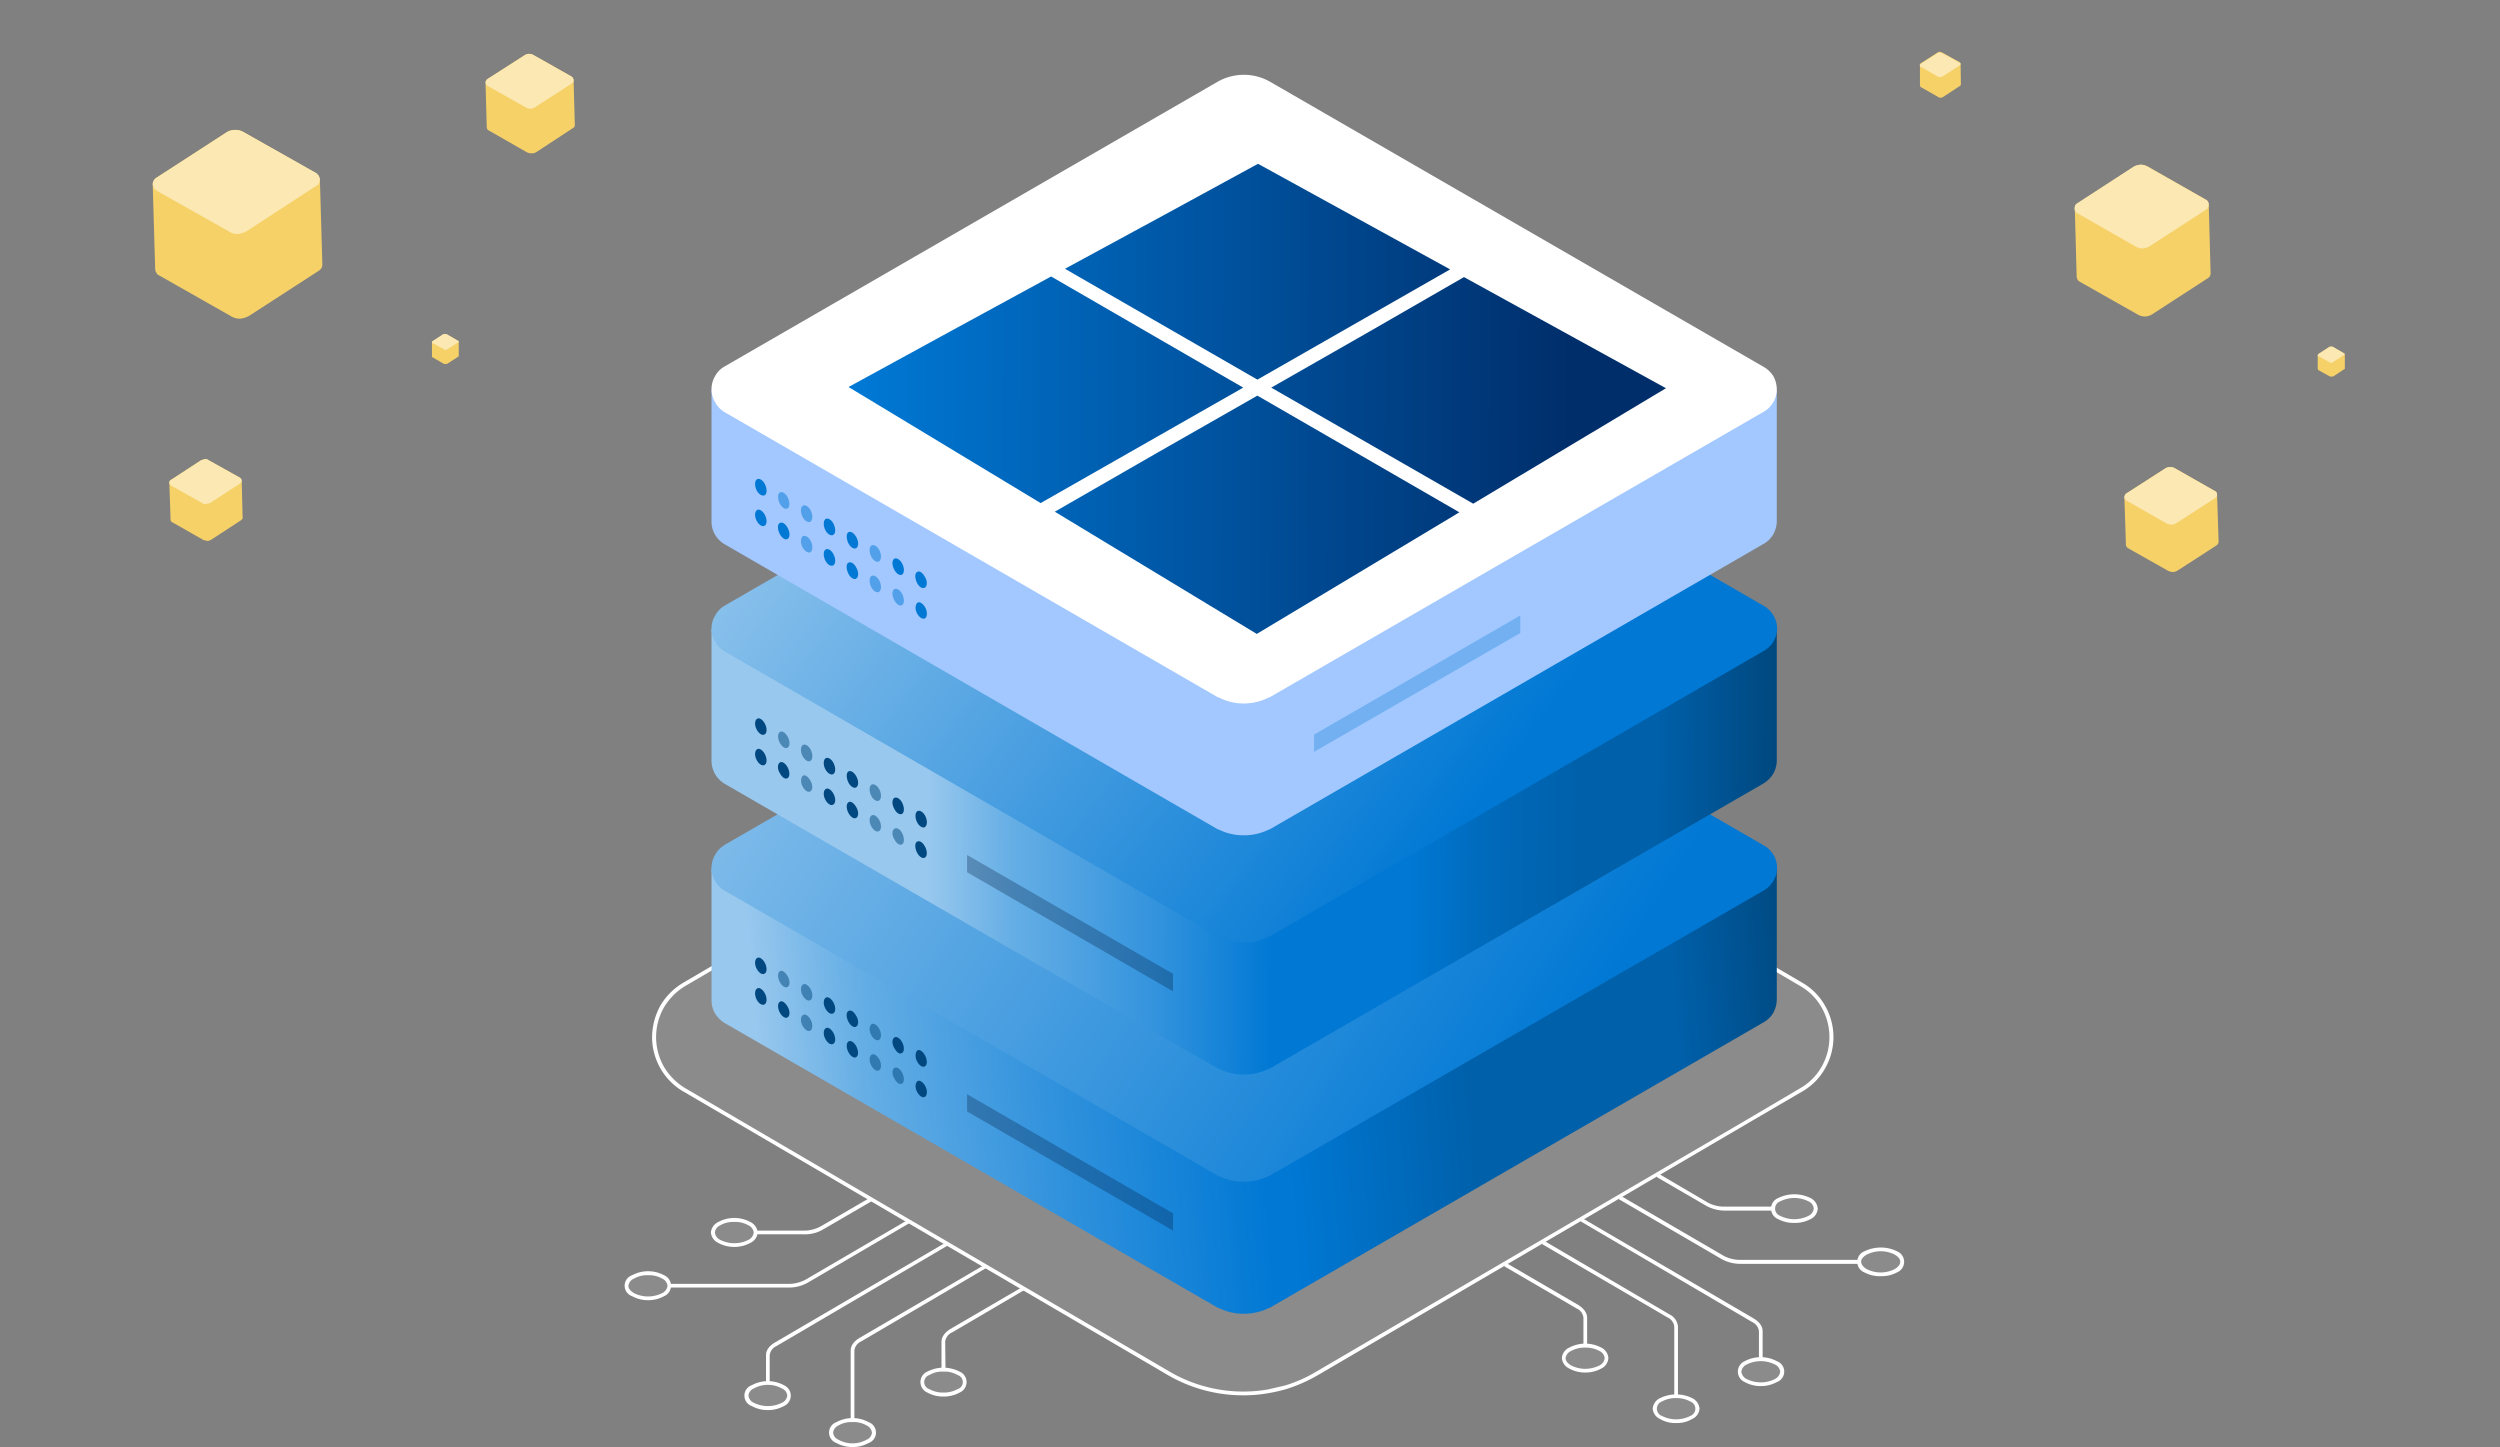 <svg xmlns="http://www.w3.org/2000/svg" xmlns:xlink="http://www.w3.org/1999/xlink" width="812" height="470" viewBox="0 0 812 470"><rect x="0" y="0" width="812" height="470" fill="#808080" stroke="none"/><defs><clipPath id="a"><rect x="231.1" y="24.3" width="346.6" height="402.7" fill="none"></rect></clipPath><linearGradient id="b" x1="245.68" y1="134.61" x2="583.19" y2="161.76" gradientTransform="matrix(1, 0, 0, -1, 0, 472)" gradientUnits="userSpaceOnUse"><stop offset="0" stop-color="#98c8ee"></stop><stop offset="0.1" stop-color="#65aee5"></stop><stop offset="0.27" stop-color="#3393dd"></stop><stop offset="0.48" stop-color="#0078d4"></stop><stop offset="0.5" stop-color="#0078d4"></stop><stop offset="0.68" stop-color="#0060aa"></stop><stop offset="0.88" stop-color="#0060aa"></stop><stop offset="1" stop-color="#00487f"></stop></linearGradient><linearGradient id="c" x1="231.74" y1="302.53" x2="505.1" y2="124.25" gradientTransform="matrix(1, 0, 0, -1, 0, 472)" gradientUnits="userSpaceOnUse"><stop offset="0" stop-color="#98c8ee"></stop><stop offset="1" stop-color="#0078d4"></stop></linearGradient><linearGradient id="d" x1="301.51" y1="225.64" x2="576.41" y2="223.84" gradientTransform="matrix(1, 0, 0, -1, 0, 472)" gradientUnits="userSpaceOnUse"><stop offset="0" stop-color="#98c8ee"></stop><stop offset="0.1" stop-color="#65aee5"></stop><stop offset="0.27" stop-color="#3393dd"></stop><stop offset="0.41" stop-color="#0078d4"></stop><stop offset="0.57" stop-color="#0078d4"></stop><stop offset="0.66" stop-color="#006abb"></stop><stop offset="0.77" stop-color="#0060aa"></stop><stop offset="0.86" stop-color="#0060aa"></stop><stop offset="1" stop-color="#00487f"></stop></linearGradient><linearGradient id="e" x1="269.43" y1="369.39" x2="481.14" y2="209.78" xlink:href="#c"></linearGradient><linearGradient id="f" x1="280.59" y1="343.02" x2="510.17" y2="342.03" gradientTransform="matrix(1, 0, 0, -1, 0, 472)" gradientUnits="userSpaceOnUse"><stop offset="0" stop-color="#0078d4"></stop><stop offset="1" stop-color="#002e6b"></stop></linearGradient></defs><path d="M594.8,336.8a19.2,19.2,0,0,1-9.7,17.1l-17.3,10.2L428,446a44.4,44.4,0,0,1-10.5,4.5,35.3,35.3,0,0,1-5.6,1.4,48.9,48.9,0,0,1-32.6-5.9L239.6,364.1l-17.4-10.2a19.6,19.6,0,0,1-7.1-7.2,20,20,0,0,1,0-19.7,19.6,19.6,0,0,1,7.1-7.2l157.2-92a47.4,47.4,0,0,1,48.6,0l157.1,92a19.1,19.1,0,0,1,7.2,7.2A18.8,18.8,0,0,1,594.8,336.8Z" fill="#f2f3f5" fill-opacity="0.1"></path><path d="M403.7,453.2a48.6,48.6,0,0,1-24.6-6.7L239.2,364.6l-17.3-10.1a20.5,20.5,0,0,1-10.1-17.7,21.6,21.6,0,0,1,2.7-10.2,21,21,0,0,1,7.4-7.4l157.2-92a48.5,48.5,0,0,1,49.2,0l157.1,92a19.7,19.7,0,0,1,7.4,7.5,20.4,20.4,0,0,1,0,20.3,19.7,19.7,0,0,1-7.4,7.5l-17.3,10.1L428.3,446.5a50.3,50.3,0,0,1-10.6,4.7,52.5,52.5,0,0,1-5.7,1.3A45.7,45.7,0,0,1,403.7,453.2Zm0-231.4a47.3,47.3,0,0,0-24,6.5l-157.2,92a20.1,20.1,0,0,0-6.9,7,19.5,19.5,0,0,0,0,19.1,20.1,20.1,0,0,0,6.9,7l17.4,10.2,139.8,81.8a47.5,47.5,0,0,0,32.1,5.9l5.6-1.3a45.1,45.1,0,0,0,10.3-4.6l139.8-81.8,17.3-10.2a18.5,18.5,0,0,0,6.9-7,19.5,19.5,0,0,0,0-19.1,18.5,18.5,0,0,0-6.9-7l-157.1-92a47.3,47.3,0,0,0-24-6.5Z" fill="#fff"></path><path d="M306.4,453c3.9,0,7-1.9,7-4.1s-3.1-4.1-7-4.1-6.9,1.9-6.9,4.1S302.6,453,306.4,453Z" fill="#f2f3f5" fill-opacity="0.1"></path><path d="M306.4,453.6a10.6,10.6,0,0,1-5.2-1.3,3.7,3.7,0,0,1,0-6.8,11.8,11.8,0,0,1,5.2-1.3,12.2,12.2,0,0,1,5.3,1.3,3.7,3.7,0,0,1,0,6.8A10.7,10.7,0,0,1,306.4,453.6Zm0-8.1a7.9,7.9,0,0,0-4.5,1.1,2.4,2.4,0,0,0,0,4.6,8.8,8.8,0,0,0,4.5,1.1,9.2,9.2,0,0,0,4.6-1.1,2.4,2.4,0,0,0,0-4.6A8.3,8.3,0,0,0,306.4,445.5Z" fill="#fff"></path><path d="M276.9,469.4c3.8,0,6.9-1.8,6.9-4.1s-3.1-4-6.9-4-6.9,1.8-6.9,4S273.1,469.4,276.9,469.4Z" fill="#f2f3f5" fill-opacity="0.1"></path><path d="M276.9,470a10.6,10.6,0,0,1-5.2-1.3,3.6,3.6,0,0,1,0-6.8,11,11,0,0,1,10.4,0,3.6,3.6,0,0,1,0,6.8A10.6,10.6,0,0,1,276.9,470Zm0-8.1a8.3,8.3,0,0,0-4.6,1.1,2.9,2.9,0,0,0-1.7,2.3,2.7,2.7,0,0,0,1.7,2.3,9.4,9.4,0,0,0,9.2,0,2.7,2.7,0,0,0,1.7-2.3,2.9,2.9,0,0,0-1.7-2.3A8.3,8.3,0,0,0,276.9,461.9Z" fill="#fff"></path><path d="M249.4,457.4c3.8,0,6.9-1.9,6.9-4.1s-3.1-4.1-6.9-4.1-6.9,1.9-6.9,4.1S245.6,457.4,249.4,457.4Z" fill="#f2f3f5" fill-opacity="0.1"></path><path d="M249.4,458a10.6,10.6,0,0,1-5.2-1.3,3.6,3.6,0,0,1,0-6.8,11,11,0,0,1,10.4,0,3.7,3.7,0,0,1,0,6.8A10.6,10.6,0,0,1,249.4,458Zm0-8.2a9.3,9.3,0,0,0-4.6,1.2,2.7,2.7,0,0,0-1.7,2.3,2.9,2.9,0,0,0,1.7,2.3,10.2,10.2,0,0,0,9.2,0,2.9,2.9,0,0,0,1.7-2.3A2.7,2.7,0,0,0,254,451,9.3,9.3,0,0,0,249.4,449.8Z" fill="#fff"></path><path d="M250,449.2h-1.2v-9.1c0-1.5,1-2.9,2.8-4l55.7-32.6.6,1-55.7,32.7a3.7,3.7,0,0,0-2.2,3Z" fill="#fff"></path><path d="M307.1,444.8h-1.3v-9c0-1.6,1.1-3,2.8-4.1L332.1,418l.6,1-23.5,13.8a3.7,3.7,0,0,0-2.2,3Z" fill="#fff"></path><path d="M277.5,461.3h-1.2V438.7c0-1.6,1-3,2.8-4.1l40.7-23.8.6,1-40.7,23.9a3.7,3.7,0,0,0-2.2,3Z" fill="#fff"></path><path d="M238.5,404.4c3.8,0,6.9-1.8,6.9-4.1s-3.1-4-6.9-4-6.9,1.8-6.9,4S234.7,404.4,238.5,404.4Z" fill="#f2f3f5" fill-opacity="0.1"></path><path d="M238.5,405a10.6,10.6,0,0,1-5.2-1.3,4.1,4.1,0,0,1-2.4-3.4,4.2,4.2,0,0,1,2.4-3.4,11,11,0,0,1,10.4,0,4.2,4.2,0,0,1,2.4,3.4,4.1,4.1,0,0,1-2.4,3.4A10.6,10.6,0,0,1,238.5,405Zm0-8.1a8.3,8.3,0,0,0-4.6,1.1,2.9,2.9,0,0,0-1.7,2.3,3,3,0,0,0,1.7,2.4,10.2,10.2,0,0,0,9.2,0,3,3,0,0,0,1.7-2.4,2.9,2.9,0,0,0-1.7-2.3A8.3,8.3,0,0,0,238.5,396.9Z" fill="#fff"></path><path d="M210.5,421.7c3.8,0,6.9-1.8,6.9-4.1s-3.1-4-6.9-4-7,1.8-7,4S206.6,421.7,210.5,421.7Z" fill="#f2f3f5" fill-opacity="0.1"></path><path d="M210.5,422.3a10.6,10.6,0,0,1-5.2-1.3,3.6,3.6,0,0,1,0-6.8,11,11,0,0,1,10.4,0,3.7,3.7,0,0,1,0,6.8A10.6,10.6,0,0,1,210.5,422.3Zm0-8.1a8.3,8.3,0,0,0-4.6,1.1,3,3,0,0,0-1.8,2.3q0,1.3,1.8,2.4a10.4,10.4,0,0,0,4.6,1.1,10.7,10.7,0,0,0,4.6-1.1,3,3,0,0,0,1.7-2.4,2.9,2.9,0,0,0-1.7-2.3A8.5,8.5,0,0,0,210.5,414.2Z" fill="#fff"></path><path d="M260.9,400.9H245.4v-1.2h15.5a11.2,11.2,0,0,0,5.7-1.4l16-9.3.6,1.1-16,9.3A11.5,11.5,0,0,1,260.9,400.9Z" fill="#fff"></path><path d="M256,418.2H217.4V417H256a11.7,11.7,0,0,0,5.7-1.4l33.2-19.4.6,1-33.3,19.5A12.4,12.4,0,0,1,256,418.2Z" fill="#fff"></path><path d="M514.9,445.2c3.8,0,6.9-1.8,6.9-4.1s-3.1-4-6.9-4-7,1.8-7,4S511,445.2,514.9,445.2Z" fill="#f2f3f5" fill-opacity="0.1"></path><path d="M514.9,445.8a10.6,10.6,0,0,1-5.2-1.3,4.1,4.1,0,0,1-2.4-3.4,4,4,0,0,1,2.4-3.4,11.1,11.1,0,0,1,10.4,0,4.1,4.1,0,0,1,2.3,3.4,4,4,0,0,1-2.3,3.4A10.6,10.6,0,0,1,514.9,445.8Zm0-8.1a9.2,9.2,0,0,0-4.6,1.1,3,3,0,0,0-1.8,2.3q0,1.3,1.8,2.4a10.4,10.4,0,0,0,4.6,1.1,10.7,10.7,0,0,0,4.6-1.1,3,3,0,0,0,1.7-2.4,2.9,2.9,0,0,0-1.7-2.3A9.2,9.2,0,0,0,514.9,437.7Z" fill="#fff"></path><path d="M544.4,461.6c3.8,0,6.9-1.8,6.9-4.1s-3.1-4-6.9-4-6.9,1.8-6.9,4S540.6,461.6,544.4,461.6Z" fill="#f2f3f5" fill-opacity="0.1"></path><path d="M544.4,462.2a9.6,9.6,0,0,1-5.2-1.3,4,4,0,0,1-2.4-3.4,4.2,4.2,0,0,1,2.4-3.4,11.9,11.9,0,0,1,10.4,0,4.2,4.2,0,0,1,2.4,3.4,4,4,0,0,1-2.4,3.4A9.6,9.6,0,0,1,544.4,462.2Zm0-8.1a9.2,9.2,0,0,0-4.6,1.1,2.5,2.5,0,0,0,0,4.7,10.2,10.2,0,0,0,9.2,0,2.5,2.5,0,0,0,0-4.7A9.2,9.2,0,0,0,544.4,454.1Z" fill="#fff"></path><path d="M571.9,449.6c3.8,0,6.9-1.8,6.9-4.1s-3.1-4-6.9-4-6.9,1.8-6.9,4S568.1,449.6,571.9,449.6Z" fill="#f2f3f5" fill-opacity="0.1"></path><path d="M571.9,450.2a10.6,10.6,0,0,1-5.2-1.3,3.7,3.7,0,0,1,0-6.8,11.1,11.1,0,0,1,10.4,0,3.6,3.6,0,0,1,0,6.8A10.6,10.6,0,0,1,571.9,450.2Zm-4.6-2.3a10.2,10.2,0,0,0,9.2,0,3,3,0,0,0,1.7-2.4,2.9,2.9,0,0,0-1.7-2.3,10.2,10.2,0,0,0-9.2,0,2.9,2.9,0,0,0-1.7,2.3A3,3,0,0,0,567.3,447.9Z" fill="#fff"></path><path d="M572.5,441.5h-1.2v-9.1a3.7,3.7,0,0,0-2.2-3l-55.7-32.7.6-1,55.7,32.6c1.8,1.1,2.8,2.5,2.8,4.1Z" fill="#fff"></path><path d="M515.5,437.1h-1.2V428a3.7,3.7,0,0,0-2.2-3l-23.5-13.7.6-1.1,23.5,13.7c1.7,1.1,2.8,2.5,2.8,4.1Z" fill="#fff"></path><path d="M545,453.5h-1.2V430.9a3.7,3.7,0,0,0-2.2-3l-40.7-23.8.6-1.1,40.7,23.9a4.8,4.8,0,0,1,2.8,4Z" fill="#fff"></path><path d="M582.8,396.6c3.8,0,6.9-1.8,6.9-4s-3.1-4.1-6.9-4.1-6.9,1.8-6.9,4.1S579,396.6,582.8,396.6Z" fill="#f2f3f5" fill-opacity="0.1"></path><path d="M582.8,397.2a10.5,10.5,0,0,1-5.2-1.2,3.7,3.7,0,0,1,0-6.9,11.9,11.9,0,0,1,10.4,0,4.2,4.2,0,0,1,2.4,3.5A4,4,0,0,1,588,396,10.5,10.5,0,0,1,582.8,397.2Zm0-8.1a10.4,10.4,0,0,0-4.6,1.1,2.5,2.5,0,0,0,0,4.7,10.2,10.2,0,0,0,9.2,0,3,3,0,0,0,1.7-2.3,2.8,2.8,0,0,0-1.7-2.4A10.4,10.4,0,0,0,582.8,389.1Z" fill="#fff"></path><path d="M610.9,413.9c3.8,0,6.9-1.8,6.9-4.1s-3.1-4-6.9-4-7,1.8-7,4S607,413.9,610.9,413.9Z" fill="#f2f3f5" fill-opacity="0.1"></path><path d="M610.9,414.5a10.6,10.6,0,0,1-5.3-1.2,3.7,3.7,0,0,1,0-6.9,12.1,12.1,0,0,1,5.3-1.2,11.7,11.7,0,0,1,5.2,1.2,3.7,3.7,0,0,1,0,6.9A10.5,10.5,0,0,1,610.9,414.5Zm0-8.1a10.4,10.4,0,0,0-4.6,1.1c-1.2.7-1.8,1.5-1.8,2.3s.6,1.7,1.8,2.4a10,10,0,0,0,9.1,0q1.8-1.1,1.8-2.4c0-.8-.6-1.6-1.8-2.3A10,10,0,0,0,610.9,406.4Z" fill="#fff"></path><path d="M575.9,393.2H560.4a12.6,12.6,0,0,1-6.3-1.6l-16-9.3.6-1.1,16,9.4a11.1,11.1,0,0,0,5.7,1.3h15.5Z" fill="#fff"></path><path d="M603.9,410.5H565.4a12.6,12.6,0,0,1-6.3-1.6l-33.3-19.4.6-1.1,33.3,19.4a11.2,11.2,0,0,0,5.7,1.4h38.5Z" fill="#fff"></path><g clip-path="url(#a)"><path d="M577.1,282v42.6a9.2,9.2,0,0,1-1.1,4.3,8.4,8.4,0,0,1-3.1,3.1L412.7,424.6l-.3.2h-.2a18,18,0,0,1-8.2,1.9,17.7,17.7,0,0,1-8.2-1.9h-.2L235.4,332.3a9.8,9.8,0,0,1-3.2-3.2,8.7,8.7,0,0,1-1.1-4.1V282h65.5l98.8-57.1a17.2,17.2,0,0,1,17.2,0L511.4,282Z" fill="url(#b)"></path><path d="M572.9,289.2,412.7,381.7l-.3.2h-.2a18.3,18.3,0,0,1-8.2,1.9,17.7,17.7,0,0,1-8.2-1.9h-.2L235.4,289.3a7.7,7.7,0,0,1-3.1-3.1,8.3,8.3,0,0,1,0-8.6,8.6,8.6,0,0,1,3.1-3.2l160-92.4a17.3,17.3,0,0,1,8.6-2.3,17,17,0,0,1,8.6,2.3l160.3,92.6a8.4,8.4,0,0,1,4.3,7.3,7.9,7.9,0,0,1-1.2,4.2,8.4,8.4,0,0,1-3.1,3.1Z" fill="url(#c)"></path><path d="M300.3,346.4c.8-.3,1-1.8.3-3.3s-1.8-2.3-2.5-2-1,1.9-.4,3.3S299.5,346.8,300.3,346.4Z" fill="#00487f"></path><path d="M292.8,342.1c.9-.3,1-1.8.4-3.2s-1.8-2.4-2.6-2-1,1.8-.3,3.2S292,342.5,292.8,342.1Z" fill="#00487f"></path><path d="M285.4,337.8c.8-.3,1-1.8.4-3.2s-1.8-2.4-2.6-2-1,1.8-.4,3.2S284.6,338.2,285.4,337.8Z" fill="#00487f" opacity="0.5" style="isolation:isolate"></path><path d="M278,333.5c.8-.3,1-1.8.3-3.2s-1.7-2.4-2.6-2-.9,1.8-.3,3.2S277.2,333.9,278,333.5Z" fill="#00487f"></path><path d="M270.5,329.2c.9-.3,1-1.8.4-3.2s-1.8-2.4-2.6-2-1,1.8-.4,3.2S269.7,329.6,270.5,329.2Z" fill="#00487f"></path><path d="M263.1,324.9c.8-.3,1-1.8.4-3.2s-1.8-2.4-2.6-2-1,1.8-.4,3.2S262.3,325.3,263.1,324.9Z" fill="#00487f" opacity="0.5" style="isolation:isolate"></path><path d="M255.7,320.6c.8-.3,1-1.8.3-3.2s-1.8-2.4-2.6-2-.9,1.8-.3,3.2S254.9,321,255.7,320.6Z" fill="#00487f" opacity="0.5" style="isolation:isolate"></path><path d="M248.2,316.3c.9-.3,1-1.8.4-3.2s-1.8-2.4-2.6-2-1,1.8-.4,3.2S247.4,316.7,248.2,316.3Z" fill="#00487f"></path><path d="M300.3,356.3c.8-.3,1-1.8.4-3.2s-1.9-2.4-2.6-2-1,1.8-.4,3.2S299.5,356.7,300.3,356.3Z" fill="#00487f"></path><path d="M292.9,352c.8-.3.9-1.8.3-3.2s-1.8-2.4-2.6-2-1,1.8-.3,3.2S292,352.4,292.9,352Z" fill="#00487f" opacity="0.5" style="isolation:isolate"></path><path d="M285.4,347.7c.8-.3,1-1.8.4-3.2s-1.8-2.4-2.6-2-1,1.8-.4,3.2S284.6,348.1,285.4,347.7Z" fill="#00487f" opacity="0.5" style="isolation:isolate"></path><path d="M278,343.4c.8-.3.9-1.8.3-3.2s-1.8-2.4-2.6-2-.9,1.8-.3,3.2S277.2,343.8,278,343.4Z" fill="#00487f"></path><path d="M270.5,339.1c.9-.3,1-1.8.4-3.2s-1.8-2.4-2.6-2-1,1.8-.4,3.2S269.7,339.5,270.5,339.1Z" fill="#00487f"></path><path d="M263.1,334.8c.8-.3,1-1.8.4-3.2s-1.8-2.4-2.6-2-1,1.8-.4,3.2S262.3,335.2,263.1,334.8Z" fill="#00487f" opacity="0.5" style="isolation:isolate"></path><path d="M255.7,330.5c.8-.3,1-1.8.3-3.2s-1.8-2.4-2.6-2-.9,1.8-.3,3.2S254.9,330.9,255.7,330.5Z" fill="#00487f"></path><path d="M248.2,326.3c.9-.4,1-1.9.4-3.3s-1.8-2.4-2.6-2-1,1.8-.4,3.3S247.4,326.6,248.2,326.3Z" fill="#00487f"></path><path d="M314.1,361,381,399.7v-5.6l-66.9-38.7Z" fill="#001c40" opacity="0.3" style="isolation:isolate"></path><path d="M577.1,204.3V247a8.8,8.8,0,0,1-1.1,4.2,9.5,9.5,0,0,1-3.1,3.2L412.7,346.9l-.3.2h-.2a18.3,18.3,0,0,1-8.2,1.9,17.7,17.7,0,0,1-8.2-1.9h-.2L235.4,254.6a9.2,9.2,0,0,1-3.1-3.1,8.9,8.9,0,0,1-1.2-4.2v-43h65.5l98.8-57.1a17.2,17.2,0,0,1,17.2,0l98.9,57.1Z" fill="url(#d)"></path><path d="M572.9,211.4,412.7,304l-.3.2h-.2a18,18,0,0,1-8.2,1.9,17.7,17.7,0,0,1-8.2-1.9h-.2L235.4,211.6a8.6,8.6,0,0,1-3.1-3.2,8,8,0,0,1-1.2-4.3,7.9,7.9,0,0,1,1.2-4.2,8,8,0,0,1,3.1-3.2l160-92.4A16.3,16.3,0,0,1,404,102a16.1,16.1,0,0,1,8.6,2.3l160.3,92.5a8.4,8.4,0,0,1,3.1,3.1,8.1,8.1,0,0,1,1.2,4.2,8.4,8.4,0,0,1-4.3,7.3Z" fill="url(#e)"></path><path d="M300.3,268.7c.8-.4,1-1.8.4-3.3s-1.8-2.3-2.6-2-1,1.8-.4,3.3S299.5,269,300.3,268.7Z" fill="#00487f"></path><path d="M292.9,264.4c.8-.4.9-1.8.3-3.3s-1.8-2.3-2.6-2-1,1.8-.3,3.3S292,264.7,292.9,264.4Z" fill="#00487f"></path><path d="M285.4,260.1c.8-.4,1-1.8.4-3.3s-1.8-2.3-2.6-2-1,1.8-.4,3.3S284.6,260.4,285.4,260.1Z" fill="#00487f" opacity="0.5" style="isolation:isolate"></path><path d="M278,255.8c.8-.4,1-1.8.3-3.3s-1.8-2.3-2.6-2-.9,1.8-.3,3.3S277.2,256.1,278,255.8Z" fill="#00487f"></path><path d="M270.5,251.5c.9-.4,1-1.8.4-3.3s-1.8-2.3-2.6-2-1,1.9-.4,3.3S269.7,251.8,270.5,251.5Z" fill="#00487f"></path><path d="M263.1,247.2c.8-.3,1-1.8.4-3.3s-1.8-2.3-2.6-2-1,1.9-.4,3.3S262.3,247.6,263.1,247.2Z" fill="#00487f" opacity="0.5" style="isolation:isolate"></path><path d="M255.7,242.9c.8-.3,1-1.8.3-3.3s-1.8-2.3-2.6-1.9-.9,1.8-.3,3.2S254.9,243.3,255.7,242.9Z" fill="#00487f" opacity="0.5" style="isolation:isolate"></path><path d="M248.2,238.6c.9-.3,1-1.8.4-3.2s-1.8-2.4-2.6-2-1,1.8-.4,3.2S247.4,239,248.2,238.6Z" fill="#00487f"></path><path d="M300.3,278.6c.8-.3,1-1.8.3-3.3s-1.7-2.3-2.6-2-.9,1.9-.3,3.3S299.5,279,300.3,278.6Z" fill="#00487f"></path><path d="M292.9,274.3c.8-.3.9-1.8.3-3.3s-1.8-2.3-2.6-1.9-1,1.8-.3,3.2S292,274.7,292.9,274.3Z" fill="#00487f" opacity="0.5" style="isolation:isolate"></path><path d="M285.4,270c.8-.3,1-1.8.4-3.2s-1.8-2.4-2.6-2-1,1.8-.4,3.2S284.6,270.4,285.4,270Z" fill="#00487f" opacity="0.5" style="isolation:isolate"></path><path d="M278,265.7c.8-.3,1-1.8.3-3.2s-1.8-2.4-2.6-2-.9,1.8-.3,3.2S277.2,266.1,278,265.7Z" fill="#00487f"></path><path d="M270.5,261.4c.9-.3,1-1.8.4-3.2s-1.8-2.4-2.6-2-1,1.8-.4,3.2S269.7,261.8,270.5,261.4Z" fill="#00487f"></path><path d="M263.1,257.1c.8-.3,1-1.8.3-3.2s-1.8-2.4-2.5-2-1,1.8-.4,3.2S262.3,257.5,263.1,257.1Z" fill="#00487f" opacity="0.5" style="isolation:isolate"></path><path d="M255.7,252.8c.8-.3.9-1.8.3-3.2s-1.8-2.4-2.6-2-1,1.8-.3,3.2S254.8,253.2,255.7,252.8Z" fill="#00487f"></path><path d="M248.2,248.5c.9-.3,1-1.8.4-3.2s-1.8-2.4-2.6-2-1,1.8-.4,3.2S247.4,248.9,248.2,248.5Z" fill="#00487f"></path><path d="M314.1,283.3,381,322v-5.7l-66.9-38.6Z" fill="#001c40" opacity="0.3" style="isolation:isolate"></path><path d="M577.1,126.6v42.6a9.2,9.2,0,0,1-1.1,4.3,8.4,8.4,0,0,1-3.1,3.1L412.7,269.2l-.3.2h-.2a18,18,0,0,1-8.2,1.9,17.7,17.7,0,0,1-8.2-1.9h-.2L235.4,176.8a8.9,8.9,0,0,1-3.2-3.2,8.4,8.4,0,0,1-1.1-4.1V126.6h65.5l98.8-57.1a17.2,17.2,0,0,1,17.2,0l98.9,57.1Z" fill="#a2c8ff"></path><path d="M572.9,133.7,412.7,226.3l-.3.2h-.2a18.4,18.4,0,0,1-8.2,2,17.7,17.7,0,0,1-8.2-2h-.2L235.4,133.9a8.6,8.6,0,0,1-3.1-3.2,8.3,8.3,0,0,1,0-8.6,7.7,7.7,0,0,1,3.1-3.1l160-92.4a17.2,17.2,0,0,1,17.2,0l160.3,92.6a8.9,8.9,0,0,1,3.1,3,9.1,9.1,0,0,1,1.1,4.2,8.5,8.5,0,0,1-1.1,4.2A8.4,8.4,0,0,1,572.9,133.7Z" fill="#fff"></path><path d="M300.3,190.9c.8-.3,1-1.8.3-3.2s-1.7-2.4-2.6-2-.9,1.8-.3,3.3S299.5,191.3,300.3,190.9Z" fill="#0078d4"></path><path d="M292.9,186.7c.8-.4.9-1.9.3-3.3s-1.8-2.3-2.6-2-1,1.8-.3,3.3S292,187,292.9,186.7Z" fill="#0078d4"></path><path d="M285.4,182.4c.8-.4,1-1.8.4-3.3s-1.8-2.3-2.6-2-1,1.8-.4,3.3S284.6,182.7,285.4,182.4Z" fill="#0078d4" opacity="0.5" style="isolation:isolate"></path><path d="M278,178.1c.8-.4,1-1.8.3-3.3s-1.8-2.3-2.6-2-.9,1.8-.3,3.3S277.2,178.4,278,178.1Z" fill="#0078d4"></path><path d="M270.5,173.8c.9-.4,1-1.8.4-3.3s-1.8-2.3-2.6-2-1,1.8-.4,3.3S269.7,174.1,270.5,173.8Z" fill="#0078d4"></path><path d="M263.1,169.5c.8-.4,1-1.8.4-3.3s-1.8-2.3-2.6-2-1,1.8-.4,3.3S262.3,169.8,263.1,169.5Z" fill="#0078d4" opacity="0.5" style="isolation:isolate"></path><path d="M255.7,165.2c.8-.4.9-1.8.3-3.3s-1.8-2.3-2.6-2-.9,1.8-.3,3.3S254.9,165.5,255.7,165.2Z" fill="#0078d4" opacity="0.5" style="isolation:isolate"></path><path d="M248.3,160.9c.8-.4.9-1.8.3-3.3s-1.8-2.3-2.6-2-1,1.8-.4,3.3S247.4,161.2,248.3,160.9Z" fill="#0078d4"></path><path d="M300.3,200.9c.8-.3,1-1.8.4-3.2s-1.9-2.4-2.6-2-1,1.8-.4,3.2S299.5,201.2,300.3,200.9Z" fill="#0078d4"></path><path d="M292.9,196.6c.8-.4.9-1.8.3-3.3s-1.8-2.3-2.6-2-1,1.8-.3,3.3S292,196.9,292.9,196.6Z" fill="#0078d4" opacity="0.5" style="isolation:isolate"></path><path d="M285.4,192.3c.8-.4,1-1.8.4-3.3s-1.8-2.3-2.6-2-1,1.8-.4,3.3S284.6,192.6,285.4,192.3Z" fill="#0078d4" opacity="0.5" style="isolation:isolate"></path><path d="M278,188c.8-.4,1-1.8.3-3.3s-1.7-2.3-2.6-2-.9,1.8-.3,3.3S277.2,188.3,278,188Z" fill="#0078d4"></path><path d="M270.5,183.7c.9-.4,1-1.8.4-3.3s-1.8-2.3-2.6-2-1,1.8-.4,3.3S269.7,184,270.5,183.7Z" fill="#0078d4"></path><path d="M263.1,179.4c.8-.3,1-1.8.4-3.3s-1.8-2.3-2.6-2-1,1.9-.4,3.3S262.3,179.7,263.1,179.4Z" fill="#0078d4" opacity="0.5" style="isolation:isolate"></path><path d="M255.7,175.1c.8-.3,1-1.8.3-3.3s-1.7-2.3-2.6-2-.9,1.9-.3,3.3S254.9,175.5,255.7,175.1Z" fill="#0078d4"></path><path d="M248.2,170.8c.9-.3,1-1.8.4-3.2s-1.8-2.4-2.6-2-1,1.8-.4,3.2S247.4,171.2,248.2,170.8Z" fill="#0078d4"></path><path d="M493.8,205.6l-67,38.6v-5.6l67-38.7Z" fill="#0078d4" opacity="0.3" style="isolation:isolate"></path><path d="M377.6,70.1,345.9,87.3l62.5,36L471,87.5,408.6,53.2Zm67,37.7-31.7,18.1,65.6,37.7,62.6-37.5L475.5,90Zm-135.7-.3-33.3,18.2L338,163.4l65.8-37.5L341.4,89.8Zm66.9,39.6-33.2,19.1,65.6,39.7L474,166.4l-65.6-37.9Z" fill="url(#f)"></path></g><path d="M717.4,66.4a1.6,1.6,0,0,0-.3-.9,1.6,1.6,0,0,0-.7-.7L697.6,54.1a4.6,4.6,0,0,0-2.3-.6,6.2,6.2,0,0,0-2.3.7L674.8,66.1a1.6,1.6,0,0,0-.7.7,2.9,2.9,0,0,0-.2.9l.6,22.2c.1.3.1.7.3.9a1.6,1.6,0,0,0,.7.7l18.9,10.7a4.6,4.6,0,0,0,2.3.6,4.8,4.8,0,0,0,2.3-.7l18.2-11.8c.2-.2.5-.4.6-.7a1.8,1.8,0,0,0,.2-1Z" fill="#f6d168"></path><path d="M717.4,66.4a3,3,0,0,1-.2,1,1.6,1.6,0,0,1-.7.7l-.7.5L698.3,79.9a4.9,4.9,0,0,1-2.3.8,4.6,4.6,0,0,1-2.3-.6L675.5,69.7l-.7-.4a1.4,1.4,0,0,1-.7-.6,1.9,1.9,0,0,1-.3-1,3.6,3.6,0,0,1,.2-1,2.3,2.3,0,0,1,.7-.7l18.2-11.8a4.8,4.8,0,0,1,2.3-.7,4.6,4.6,0,0,1,2.3.6l18.8,10.7a1.6,1.6,0,0,1,.8.6A1.9,1.9,0,0,1,717.4,66.4Z" fill="#fbe8b3"></path><path d="M103.9,58.3a5.6,5.6,0,0,0-.4-1.2,3,3,0,0,0-.8-.8L79.1,42.9a5.3,5.3,0,0,0-2.8-.7,5.2,5.2,0,0,0-2.9.9L50.7,57.8a2.6,2.6,0,0,0-1.1,2.1l.8,27.5a2.1,2.1,0,0,0,.4,1.2,1.5,1.5,0,0,0,.8.8l23.6,13.4a5.3,5.3,0,0,0,2.8.7,7.5,7.5,0,0,0,2.9-.9l22.7-14.7a3,3,0,0,0,.8-.8,2.7,2.7,0,0,0,.3-1.2l-.8-27.6Z" fill="#f6d168"></path><path d="M103.9,58.3a2.7,2.7,0,0,1-.3,1.2,2.4,2.4,0,0,1-.8.9l-.9.5L80.1,75.1a7.5,7.5,0,0,1-2.9.9,4.8,4.8,0,0,1-2.8-.8L51.7,62.4l-.9-.5a3,3,0,0,1-.8-.8,5.6,5.6,0,0,1-.4-1.2,2.7,2.7,0,0,1,.3-1.2,2.4,2.4,0,0,1,.8-.9L73.4,43.1a5.2,5.2,0,0,1,2.9-.9,5.3,5.3,0,0,1,2.8.7l23.6,13.3a2.4,2.4,0,0,1,.8.9A2.8,2.8,0,0,1,103.9,58.3Z" fill="#fbe8b3"></path><path d="M186.3,26a1.4,1.4,0,0,0-.2-.6,1,1,0,0,0-.4-.5l-12.4-7a2.8,2.8,0,0,0-1.5-.4,2.5,2.5,0,0,0-1.5.5l-12,7.7a1,1,0,0,0-.4.5,1.4,1.4,0,0,0-.2.6l.4,14.6a1.4,1.4,0,0,0,.2.6,1,1,0,0,0,.5.4l12.4,7.1a3.7,3.7,0,0,0,1.5.3,2.8,2.8,0,0,0,1.5-.4l11.9-7.8a1.2,1.2,0,0,0,.5-.5c.1-.1.1-.4.1-.6Z" fill="#f6d168"></path><path d="M186.3,26a1.3,1.3,0,0,1-.1.6,1.2,1.2,0,0,1-.5.5l-.4.3-11.5,7.4a3,3,0,0,1-1.5.5,2.6,2.6,0,0,1-1.5-.4l-11.9-6.7-.5-.3a1,1,0,0,1-.5-.4,6.4,6.4,0,0,1-.2-.7,1.4,1.4,0,0,1,.2-.6,1,1,0,0,1,.4-.5l12-7.7a2.7,2.7,0,0,1,1.5-.5,2.8,2.8,0,0,1,1.5.4l12.4,7a1,1,0,0,1,.4.5A1.4,1.4,0,0,1,186.3,26Z" fill="#fbe8b3"></path><path d="M78.5,156.1a.8.8,0,0,0-.2-.5l-.3-.4-10.2-5.7a2,2,0,0,0-1.3-.4l-1.2.4-9.8,6.4a.8.8,0,0,0-.4.4,4.3,4.3,0,0,0-.1.5l.4,11.9a.7.7,0,0,0,.1.5.8.8,0,0,0,.4.4l10.2,5.8,1.2.3a2.8,2.8,0,0,0,1.3-.4l9.8-6.4.3-.4a.4.4,0,0,0,.1-.5l-.3-11.9Z" fill="#f6d168"></path><path d="M78.5,156.1a4.3,4.3,0,0,1-.1.5.8.8,0,0,1-.4.4l-.4.3-9.4,6.1-1.2.3a1.5,1.5,0,0,1-1.3-.3l-9.8-5.5-.4-.2-.3-.4a.8.8,0,0,1-.2-.5,4.3,4.3,0,0,1,.1-.5.8.8,0,0,1,.4-.4l9.8-6.4,1.3-.4a1.9,1.9,0,0,1,1.2.4L78,155.2c.1.1.3.2.3.4A.8.8,0,0,1,78.5,156.1Z" fill="#fbe8b3"></path><path d="M636.8,20.7c0-.1-.1-.2-.1-.3l-.2-.2L630.7,17l-.7-.2-.6.2-5.6,3.6-.2.2c0,.1-.1.2,0,.3v6.7a.4.4,0,0,1,.1.3l.2.2,5.8,3.3a.8.8,0,0,0,.7.1,1,1,0,0,0,.7-.2l5.5-3.6c.1-.1.2-.1.2-.2s.1-.2.1-.3Z" fill="#f6d168"></path><path d="M636.8,20.7a.4.4,0,0,1-.1.3.2.2,0,0,1-.2.2l-.2.2L631,24.8l-.7.2h-.7l-5.5-3.2h-.3l-.2-.2v-.3c-.1-.1,0-.2,0-.3l.2-.2,5.6-3.6.6-.2.7.2,5.8,3.2.2.2C636.7,20.5,636.8,20.6,636.8,20.7Z" fill="#fbe8b3"></path><path d="M149,111v-.2h-.1l-3.8-2.2h-1l-3.6,2.4-.2.2v4.8h.1l3.8,2.2h1l3.7-2.4a.3.3,0,0,0,.1-.2v-.2L149,111Z" fill="#f6d168"></path><path d="M149,111v.2h-.2l-3.6,2.3-.4.2-.5-.2-3.7-2h-.1l-.2-.2h0v-.4l3.7-2.4h1l3.8,2.2h.1Z" fill="#fbe8b3"></path><path d="M761.5,115.1v-.2c0-.1,0-.1-.1-.1l-3.8-2.2h-.9l-3.7,2.4c-.1.1-.1.1-.1.2s-.1.1-.1.2v4.4a.3.3,0,0,0,.1.2c0,.1.1.1.1.2l3.8,2.1h1l3.6-2.4h.2v-4.7Z" fill="#f6d168"></path><path d="M761.5,115.1c0,.1,0,.1-.1.2s0,.1-.1.1h-.1l-3.6,2.3-.4.2-.5-.2-3.6-2h-.2a.1.1,0,0,1-.1-.1v-.2c0-.1,0-.2.1-.2s0-.1.1-.2l3.7-2.4h.9l3.8,2.2c.1,0,.1,0,.1.1Z" fill="#fbe8b3"></path><path d="M720.1,160.6a1.9,1.9,0,0,0-.2-.7,1,1,0,0,0-.5-.4l-13-7.4a2.9,2.9,0,0,0-1.6-.4,3,3,0,0,0-1.6.5l-12.6,8.1a1,1,0,0,0-.4.5,1.9,1.9,0,0,0-.2.7l.5,15.3a.8.8,0,0,0,.2.7,1,1,0,0,0,.4.5l13.1,7.4a4.2,4.2,0,0,0,1.6.4,3.8,3.8,0,0,0,1.5-.5l12.7-8.2.4-.5a1.4,1.4,0,0,0,.2-.7Z" fill="#f6d168"></path><path d="M720.1,160.6a1.7,1.7,0,0,1-.1.7l-.5.5-.5.3-12.1,7.8a3,3,0,0,1-1.6.5,3.2,3.2,0,0,1-1.6-.4l-12.5-7.1-.5-.3a1.2,1.2,0,0,1-.5-.5,1.1,1.1,0,0,1-.2-.6,1.9,1.9,0,0,1,.2-.7,1,1,0,0,1,.4-.5l12.6-8.1a3,3,0,0,1,1.6-.5,2.9,2.9,0,0,1,1.6.4l13,7.4a1,1,0,0,1,.5.4A1.9,1.9,0,0,1,720.1,160.6Z" fill="#fbe8b3"></path></svg>